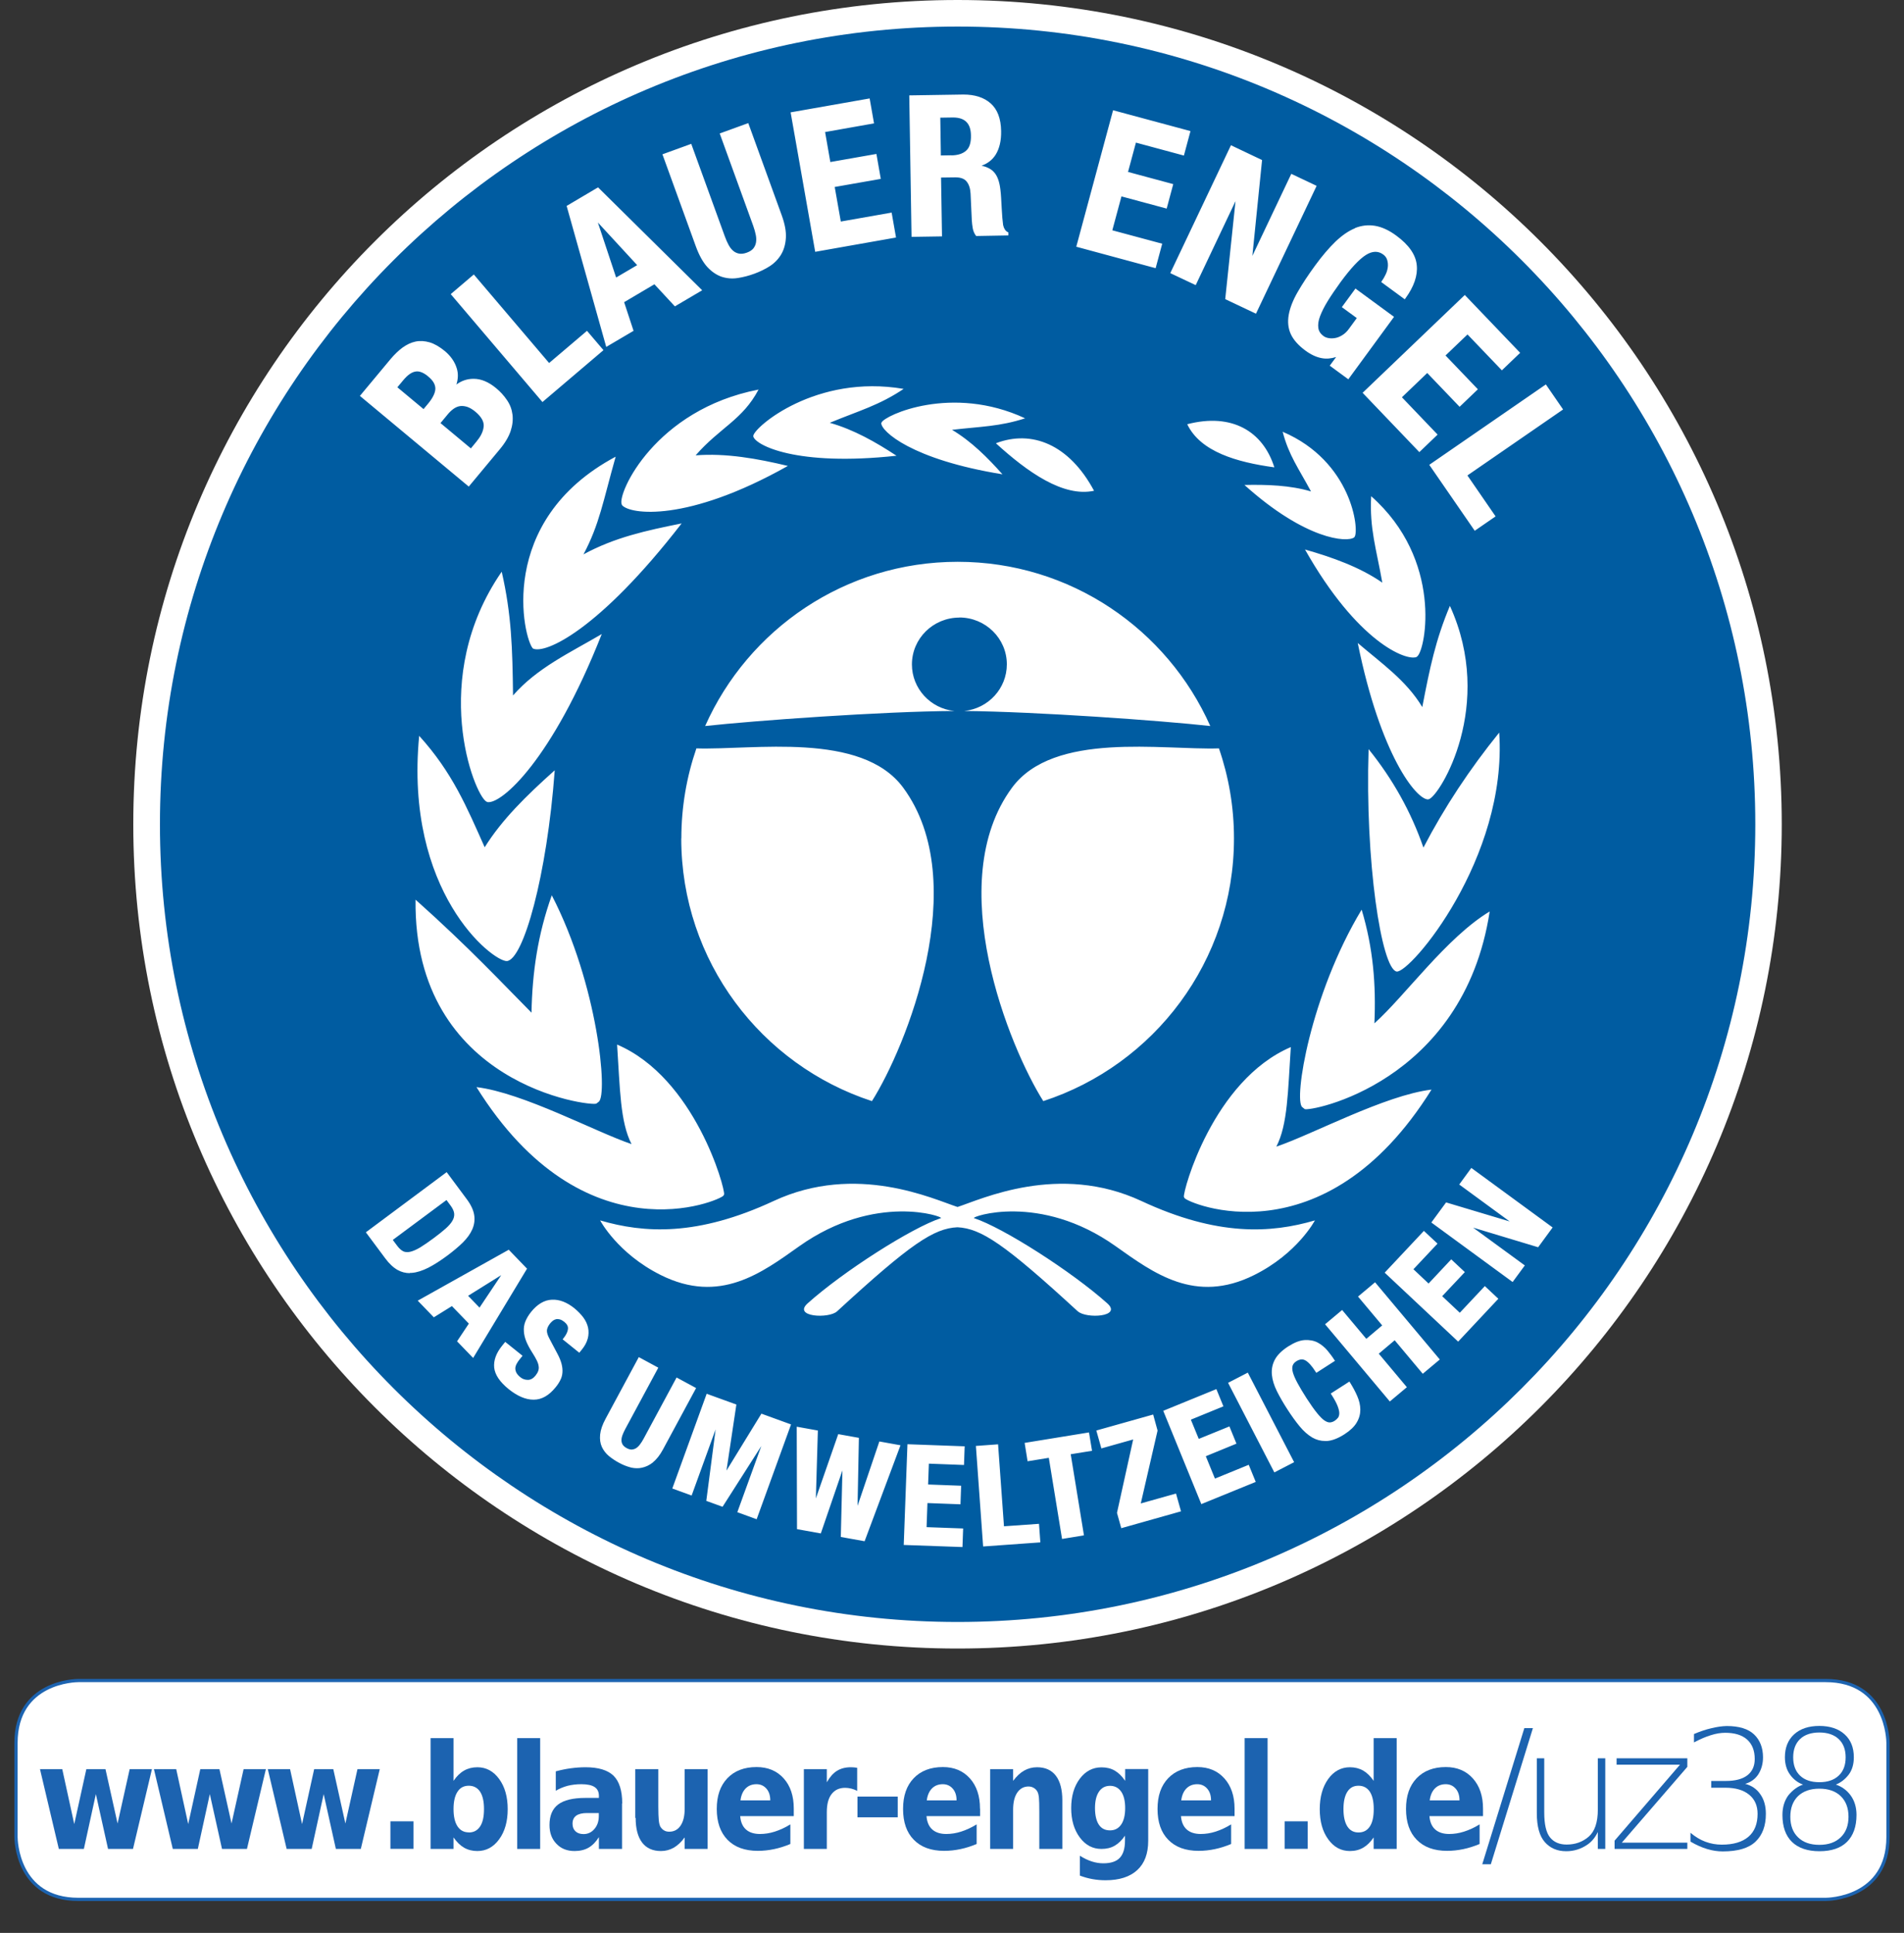 <?xml version="1.0" encoding="UTF-8"?><svg id="uuid-16b7cbf0-a861-46f0-a11b-2ab7ef8439fa" xmlns="http://www.w3.org/2000/svg" width="200" height="203.03" xmlns:xlink="http://www.w3.org/1999/xlink" viewBox="0 0 200 203.03"><rect x="0" y="0" width="200" height="203.03" fill="#333333" stroke="none"/><defs><style>.uuid-74e6de78-41d5-4231-98dc-10a5ac909380{fill:#fff;}.uuid-ce0d3271-a8c1-40f1-89e3-6f0510d23198{fill:#005ca1;}.uuid-3c8c8260-13f4-4eee-86b9-0034a882aca8{isolation:isolate;}.uuid-df533cb2-1b92-45c5-8bca-33d2e0353af6{clip-path:url(#uuid-9301a5ba-d46a-4c75-9849-257225ee8cef);}.uuid-c4a5d987-ae1c-4287-8c74-ae390a88f789{fill:#1c63b0;}.uuid-2b39da66-2268-4aae-99ce-2404b1d5e284,.uuid-801df387-a02e-4a80-a5fe-502d55d30b58{fill:none;}.uuid-801df387-a02e-4a80-a5fe-502d55d30b58{stroke:#1c63b0;stroke-width:.34px;}.uuid-e7e7a5bf-2886-4b31-8015-ea6cac8bcfe8{clip-path:url(#uuid-c56f59cf-17ba-4d7e-9a66-2742e08bd68f);}</style><clipPath id="uuid-c56f59cf-17ba-4d7e-9a66-2742e08bd68f"><rect class="uuid-2b39da66-2268-4aae-99ce-2404b1d5e284" x="1.33" y="176.18" width="197.34" height="23.68"/></clipPath><clipPath id="uuid-9301a5ba-d46a-4c75-9849-257225ee8cef"><rect class="uuid-2b39da66-2268-4aae-99ce-2404b1d5e284" x="1.33" y="176.18" width="197.72" height="24.37"/></clipPath></defs><g><path class="uuid-74e6de78-41d5-4231-98dc-10a5ac909380" d="M100.59,0C52.77,0,14,38.76,14,86.58s38.76,86.58,86.58,86.58,86.58-38.76,86.58-86.58S148.4,0,100.59,0"/><path class="uuid-ce0d3271-a8c1-40f1-89e3-6f0510d23198" d="M64.72,29.15l-1.92-5.78,4.13,4.48-2.21,1.3Zm-14.62,17.16c.44-.52,.67-1.05,.71-1.55,.03-.49-.26-1-.87-1.51-.31-.26-.61-.43-.88-.52-.27-.08-.53-.11-.76-.07-.24,.04-.46,.14-.67,.29-.22,.16-.43,.36-.63,.61l-.73,.88,3.19,2.66,.65-.79Zm49.84-29.99c.68-.01,1.2-.18,1.55-.5,.35-.31,.52-.85,.5-1.61-.02-1.26-.64-1.87-1.89-1.87l-1.33,.02,.06,3.97,1.11-.02Zm-54.95,23.23c-.5-.42-.96-.6-1.36-.52-.41,.07-.84,.38-1.29,.93l-.6,.72,2.75,2.29,.46-.55c.5-.6,.77-1.14,.78-1.58,.01-.43-.23-.87-.74-1.28m5.38,97.79l2.28-3.41-3.48,2.17,1.2,1.24Zm-3.58-8.28c.32-.29,.57-.56,.72-.82,.15-.25,.22-.5,.2-.76-.02-.25-.14-.53-.36-.83l-.45-.61-5.64,4.19,.48,.64c.21,.28,.42,.46,.63,.56,.12,.06,.26,.08,.41,.08,.1,0,.21-.01,.33-.04,.29-.07,.64-.22,1.04-.46,.4-.25,.89-.58,1.45-1,.47-.35,.87-.67,1.2-.96M100.59,2.79c46.27,0,83.79,37.51,83.79,83.79s-37.51,83.79-83.79,83.79S16.8,132.86,16.8,86.58,54.31,2.79,100.59,2.79m49.54,46.03l4.71,6.83,.07,.1,2.19-1.51-2.96-4.3,10.05-6.93-1.81-2.63-12.24,8.44Zm-49.36,16.04c2.75,0,4.99,2.2,4.99,4.92,0,2.55-1.96,4.64-4.47,4.9,7.58,.07,20.69,1.01,25.84,1.58-4.52-10.16-14.69-17.25-26.53-17.25s-22.01,7.09-26.53,17.25c5.22-.57,18.65-1.54,26.17-1.58-2.5-.26-4.45-2.35-4.45-4.89,0-2.72,2.23-4.92,4.99-4.92m-29.18-9.89c-3.74,.75-7.04,1.47-10.31,3.25,1.68-3.16,2.05-5.55,3.38-10.26-12.67,6.76-9.65,19.19-8.69,20.15,1.28,.61,6.92-1.9,15.62-13.14m11.16-6.04c-3.2-.77-6.51-1.36-9.69-1.11,2.56-2.93,4.92-3.71,6.61-6.91-10.88,2.11-14.83,10.9-14.38,12.04l.04,.1c.81,.97,6.8,1.86,17.42-4.12m-19.55,17.66c-3.35,1.97-6.78,3.54-9.32,6.45-.06-4.96-.16-8.51-1.19-13-7.73,11.21-2.89,23.42-1.62,24.14l.12,.06c1.45,.25,6.78-4.38,12.01-17.65m-12.3,22.39c-1.89-4.23-3.38-7.84-6.88-11.7-1.57,16.41,7.7,23.7,9.21,23.66,1.73-.14,4.21-8.92,5.03-20.04-3.02,2.7-5.55,5.19-7.36,8.09m4.93,17.38c-3.04-3.06-6.51-6.81-12.19-11.88-.24,19.55,18.5,21.74,18.99,21.42l.25-.19c.98-.72-.07-12.29-4.93-21.69-1.48,4.15-2.05,8.12-2.13,12.34m10.52,13.8c-3.77-1.27-11.4-5.4-16.3-5.99,11.34,18.18,25.65,11.89,25.95,11.39l.06-.12c.13-.59-3.05-12.24-11.24-15.74,.31,4.68,.32,8.13,1.52,10.46m5.22-32.12c0,12.89,8.41,23.81,20.03,27.6,3.55-5.61,10.63-22.96,3.28-32.93-4.38-5.93-15.75-3.93-21.72-4.12-1.02,2.96-1.58,6.14-1.58,9.45m63.16-42.72c.65,2.5,1.67,3.84,2.98,6.28-2.19-.65-4.61-.73-6.99-.68,6.44,5.79,10.79,6.06,11.52,5.51l.05-.06c.5-.73-.28-7.93-7.56-11.04m9.3,6.78c-.18,3.41,.54,5.5,1.17,9.07-2.37-1.64-5.25-2.66-8.12-3.48,5.51,9.75,10.63,11.73,11.72,11.29l.08-.07c.88-.74,2.7-10.14-4.85-16.82m8.27,11.52c-1.51,3.59-2.11,6.52-2.9,10.63-1.68-2.8-4.29-4.6-6.78-6.73,2.39,11.79,6.14,16.42,7.38,16.43l.11-.03c1.15-.41,6.96-9.85,2.19-20.3m-27.59-19.08c1.38,2.89,5.2,3.99,9.15,4.53-1.19-3.78-4.45-5.75-9.15-4.53m-18.4,38.17c-7.36,9.97-.27,27.32,3.28,32.93,11.63-3.79,20.03-14.71,20.03-27.6,0-3.31-.56-6.49-1.58-9.45-5.98,.19-17.35-1.81-21.73,4.12m29.29,27.25c-8.19,3.5-11.36,15.16-11.24,15.74l.06,.12c.3,.5,14.6,6.79,25.95-11.39-4.9,.59-12.53,4.72-16.3,5.99,1.2-2.33,1.21-5.78,1.52-10.46m1.44,6.51c.47,.33,16.68-2.7,19.45-20.75-4.53,2.72-8.91,8.89-12.11,11.75,.18-4.07-.13-7.91-1.34-11.94-5.39,8.92-7.16,20.02-6.24,20.74l.24,.19m9.67-14.43c1.41,.21,11.67-11.89,10.78-25.1-3.1,3.83-5.76,7.85-7.96,12.08-1.29-3.73-3.21-7.18-5.76-10.34-.38,11.76,1.34,23.02,2.94,23.36m7.17-71.07l-10.74,10.28,5.96,6.23,1.92-1.84-3.75-3.92,2.66-2.55,3.4,3.55,1.92-1.84-3.4-3.55,2.31-2.21,3.61,3.77,1.92-1.84-5.82-6.08Zm-11.53-7.01c-.69,.28-1.38,.76-2.07,1.42-.68,.66-1.39,1.49-2.12,2.49-.75,1.02-1.37,1.97-1.85,2.81-.49,.85-.8,1.65-.93,2.38-.13,.74-.06,1.42,.22,2.03,.28,.6,.8,1.19,1.54,1.73,.57,.42,1.15,.69,1.71,.79,.47,.09,.98,.05,1.51-.12l-.67,.91,1.95,1.43,4.73-6.46,.07-.1-4.05-2.97-1.43,1.95,1.57,1.15-.81,1.11c-.22,.31-.47,.54-.72,.69-.26,.16-.51,.26-.76,.3-.25,.04-.48,.04-.69,0-.21-.04-.38-.11-.51-.21-.32-.23-.5-.51-.55-.85-.05-.35,0-.76,.18-1.23,.18-.48,.45-1.02,.82-1.62,.37-.6,.82-1.25,1.33-1.96,1.07-1.46,1.97-2.42,2.67-2.86,.67-.42,1.27-.44,1.8-.06,.22,.16,.37,.36,.43,.58,.07,.23,.1,.48,.07,.74-.03,.26-.1,.52-.22,.77-.12,.26-.26,.5-.41,.71l-.07,.1,2.48,1.82,.07-.1c.89-1.22,1.3-2.39,1.19-3.48-.1-1.1-.83-2.14-2.15-3.11-.77-.57-1.52-.91-2.23-1.03-.71-.12-1.43-.04-2.12,.24m-13.02-8.7l-6.32,13.32-.05,.11,2.67,1.26,4.18-8.82-1.08,10.29,3.23,1.53,6.32-13.32,.05-.11-2.66-1.26-4.09,8.62,1.02-10.07-3.26-1.55Zm-16.23,10.66l8.32,2.25,.69-2.57-5.24-1.41,.96-3.56,4.75,1.28,.69-2.57-4.75-1.28,.83-3.08,5.04,1.36,.69-2.57-8.13-2.19-3.84,14.24-.03,.12Zm1.85,25.63c-2.62-4.89-6.56-6.43-10.31-4.99,3.38,3.08,7.1,5.68,10.31,4.99m-14.93-6.4c3.08-.36,4.99-.34,7.69-1.21-7.71-3.59-14.76-.31-15.08,.44l-.03,.07c-.01,.83,3.16,3.82,12.73,5.37-1.55-1.74-3.25-3.45-5.31-4.68m-4.48-35.13l.24,14.87,3.2-.05-.1-6.18,1.51-.02c.54,0,.94,.14,1.17,.43,.25,.3,.39,.73,.42,1.27l.13,2.81c.02,.29,.05,.57,.1,.84,.05,.28,.16,.54,.32,.76l.04,.05,3.38-.06v-.32l-.07-.03c-.24-.13-.4-.37-.48-.74-.06-.41-.11-1-.15-1.77-.02-.4-.04-.75-.06-1.08-.02-.32-.04-.62-.08-.9-.1-.84-.33-1.46-.7-1.84-.29-.31-.72-.52-1.27-.65,.65-.23,1.14-.62,1.48-1.16,.4-.65,.59-1.48,.57-2.48-.02-1.3-.39-2.28-1.11-2.91-.69-.61-1.65-.92-2.85-.92l-5.69,.09Zm-8.35,34.4c3.15-1.3,5.17-1.83,7.76-3.56-9.22-1.58-15.68,4.01-15.79,4.92v.08c.22,.89,4.47,3.17,15.04,2.02-2.16-1.42-4.47-2.74-7.01-3.46m-4.11-32.6l2.58,14.64,8.49-1.5-.46-2.62-5.34,.94-.64-3.63,4.84-.85-.46-2.62-4.84,.85-.55-3.15,5.14-.91-.46-2.62-8.29,1.46Zm-13.47,4.39l3.52,9.7c.34,.93,.75,1.66,1.21,2.16,.47,.5,.98,.84,1.52,1.02,.35,.11,.72,.17,1.09,.17,.2,0,.4-.02,.6-.05,.57-.09,1.15-.24,1.72-.45,.57-.21,1.11-.47,1.6-.78,.5-.32,.9-.73,1.2-1.22,.3-.5,.47-1.09,.51-1.77,.04-.67-.11-1.46-.43-2.35l-3.52-9.7-3,1.09,3.52,9.7c.12,.34,.21,.66,.27,.96,.06,.29,.06,.56,.02,.8-.04,.23-.14,.44-.28,.62-.15,.18-.38,.33-.69,.44-.3,.11-.57,.14-.8,.1-.23-.04-.44-.14-.62-.29-.19-.16-.35-.37-.49-.63-.14-.26-.28-.57-.4-.91l-3.52-9.7-3,1.09Zm-10.06,5.43l4.16,14.81,2.87-1.69-.99-3.01,3.18-1.88,2.15,2.32,2.87-1.69-10.94-10.81-3.3,1.95Zm-12.17,9.27l9.63,11.33,6.41-5.45-1.73-2.03-3.98,3.38-7.91-9.3-2.43,2.07Zm-9.54,10.69l11.43,9.52,3.26-3.92c.56-.67,.94-1.32,1.14-1.92,.2-.61,.26-1.19,.19-1.74-.07-.54-.26-1.05-.58-1.51-.31-.46-.69-.88-1.14-1.25-.77-.64-1.56-.98-2.35-.98h-.03c-.65,0-1.25,.2-1.79,.6,.19-.59,.21-1.17,.03-1.73-.21-.67-.63-1.27-1.25-1.79-.55-.45-1.08-.76-1.59-.91-.52-.15-1.02-.18-1.49-.08-.47,.1-.93,.32-1.37,.64-.43,.32-.84,.72-1.23,1.18l-3.24,3.89Zm5.22,92.12c.08,0,.16,0,.24-.01,.52-.04,1.1-.23,1.72-.54,.61-.31,1.29-.75,2.02-1.29,.61-.46,1.15-.91,1.6-1.35,.45-.45,.79-.91,1-1.39,.21-.48,.28-.99,.2-1.5-.08-.52-.34-1.08-.78-1.67l-2.11-2.84-8.49,6.32,2.04,2.74c.42,.57,.87,.98,1.32,1.23,.39,.21,.81,.32,1.26,.32m6.65,8.91l5.66-9.38-1.92-1.99-9.56,5.35,1.69,1.75,1.9-1.18,1.78,1.84-1.24,1.86,1.69,1.75Zm12.04-2.04c.1-.39,.11-.78,.03-1.15-.08-.37-.25-.73-.5-1.07-.25-.33-.56-.65-.92-.95-.79-.64-1.59-.95-2.38-.91-.79,.03-1.53,.47-2.19,1.29-.27,.34-.47,.68-.6,1.01-.13,.33-.18,.68-.15,1.03,.02,.35,.11,.71,.26,1.07,.15,.36,.36,.75,.63,1.17,.19,.3,.35,.57,.46,.8,.11,.22,.18,.43,.2,.61,.03,.18,.01,.34-.04,.49-.05,.16-.15,.32-.28,.49-.25,.31-.52,.46-.81,.46-.3,0-.56-.09-.78-.27-.2-.16-.34-.32-.42-.47-.08-.15-.12-.31-.12-.46,0-.15,.05-.31,.13-.47,.09-.17,.21-.35,.36-.53l.27-.33-1.82-1.46-.34,.42c-.62,.77-.89,1.53-.82,2.28,.08,.75,.59,1.51,1.53,2.27,.9,.72,1.77,1.1,2.6,1.1h.03c.83,0,1.6-.44,2.3-1.31,.21-.25,.37-.51,.49-.75,.13-.25,.2-.52,.22-.8,.02-.28-.01-.57-.09-.89-.08-.31-.22-.67-.43-1.06l-.82-1.55c-.22-.4-.31-.71-.29-.94,.03-.23,.14-.46,.32-.69,.09-.11,.19-.21,.3-.3,.1-.08,.21-.13,.34-.16,.12-.03,.26-.02,.4,.02,.15,.04,.3,.13,.47,.26,.28,.23,.41,.47,.38,.75-.03,.29-.19,.62-.48,.98l-.08,.1,1.75,1.41,.26-.32c.32-.39,.53-.79,.63-1.18m6.85,13c.38-.3,.73-.75,1.05-1.34l3.48-6.45-2.05-1.11-3.48,6.46c-.12,.22-.25,.42-.38,.59-.12,.16-.26,.29-.4,.38-.14,.08-.29,.13-.47,.14-.15,0-.32-.05-.51-.15-.19-.1-.33-.23-.42-.36-.08-.14-.13-.29-.13-.45,0-.17,.03-.35,.1-.54,.07-.2,.17-.41,.29-.64l3.48-6.46-2.05-1.11-3.48,6.46c-.34,.62-.53,1.18-.58,1.67-.05,.49,.01,.93,.18,1.3,.17,.37,.42,.69,.74,.96,.32,.26,.67,.5,1.05,.7,.38,.21,.77,.37,1.17,.48,.24,.07,.49,.1,.74,.1,.16,0,.33-.01,.49-.05,.41-.08,.81-.27,1.19-.57m14.49-3.98l-3.11-1.13-3.67,5.98,1.04-6.94-3.12-1.13-3.61,9.95,2.03,.74,2.52-6.95-.98,7.51,1.71,.62,4.07-6.38-2.52,6.95,2.03,.74,3.61-9.95Zm11.5,2.19l-2.22-.4-2.29,6.76,.14-7.14-2.17-.39-2.35,6.75,.21-7.13-2.22-.4,.03,10.76,2.5,.45,2.27-6.62-.17,6.99,2.5,.45,3.77-10.08Zm6.75,.11l-6.02-.22-.39,10.58,6.17,.22,.07-1.95-3.84-.14,.09-2.53,3.47,.13,.07-1.95-3.47-.13,.08-2.19,3.69,.14,.07-1.95Zm7.94,10.09l-.14-1.95-3.68,.26-.62-8.61-2.33,.17,.76,10.56,6.01-.43Zm3.2-9.26l2.23-.36-.32-1.93-6.76,1.1,.31,1.93,2.23-.36,1.37,8.4,.02,.12,2.3-.38-1.39-8.52Zm.74-15.01c.87,.8,4.69,.59,3.09-.84-3.71-3.32-10.92-7.94-14-8.95-.38-.12,6.88-2.73,14.88,2.95,3.97,2.81,8.35,6.12,14.55,3.03,4.56-2.27,6.38-5.74,6.38-5.74-4.62,1.35-10.21,1.7-18.23-2.04-8.68-4.04-16.83-.17-19.31,.63-2.48-.8-10.63-4.67-19.31-.63-8.02,3.73-13.61,3.39-18.23,2.04,0,0,1.82,3.47,6.37,5.74,6.2,3.09,10.59-.22,14.55-3.03,8.01-5.68,15.26-3.07,14.88-2.95-3.08,1.01-10.29,5.62-14,8.95-1.6,1.43,2.22,1.64,3.09,.84,7.72-7.1,10.15-8.71,12.64-8.83,2.49,.13,4.92,1.73,12.64,8.83m10.85,21.02l-.53-1.88-3.7,1.04,1.76-7.64v-.03l-.46-1.67-5.97,1.68,.53,1.88,3.34-.94-1.7,7.71,.45,1.61,6.27-1.77Zm7.85-3.09l-.74-1.81-3.55,1.45-.96-2.35,3.22-1.32-.74-1.81-3.22,1.31-.83-2.02,3.42-1.4-.74-1.81-5.58,2.28,4,9.8,5.71-2.33Zm4.03-2.08l-4.81-9.3-.06-.11-2.07,1.07,4.86,9.41,2.07-1.07Zm6.57-4.17c.26-.43,.38-.88,.38-1.35,0-.46-.11-.94-.32-1.42-.2-.47-.46-.95-.76-1.43l-.07-.1-1.96,1.26,.07,.1c.3,.46,.51,.85,.64,1.17,.12,.31,.19,.57,.19,.78,0,.19-.04,.35-.12,.47-.09,.12-.21,.23-.35,.33-.17,.11-.34,.17-.51,.18h-.04c-.15,0-.33-.07-.53-.2-.23-.15-.49-.42-.79-.79-.3-.37-.67-.89-1.09-1.54-.39-.61-.71-1.14-.95-1.59-.24-.44-.4-.81-.49-1.12-.08-.29-.09-.53-.03-.72,.06-.18,.18-.33,.38-.46,.36-.23,.68-.26,.97-.09,.32,.18,.68,.58,1.07,1.2l.07,.1,1.96-1.26-.07-.1c-.2-.32-.45-.65-.73-.99-.29-.34-.63-.62-1.02-.83-.4-.21-.86-.29-1.37-.26-.51,.03-1.09,.26-1.73,.67-.67,.43-1.14,.9-1.4,1.39-.26,.49-.36,1.02-.31,1.58,.05,.54,.23,1.13,.53,1.73,.3,.6,.66,1.23,1.09,1.89,.43,.67,.86,1.27,1.28,1.78,.42,.52,.88,.92,1.35,1.2,.42,.24,.87,.36,1.34,.36,.07,0,.14,0,.21,0,.54-.04,1.16-.28,1.83-.71,.59-.38,1.02-.79,1.27-1.21m8.74-6.64l-6.8-8.11-1.79,1.5,2.54,3.03-1.67,1.41-2.54-3.03-1.79,1.5,6.8,8.11,1.79-1.5-2.95-3.52,1.67-1.41,2.95,3.52,1.79-1.5Zm6.16-6.37l-1.43-1.34-2.63,2.8-1.85-1.74,2.38-2.53-1.43-1.34-2.38,2.54-1.59-1.5,2.53-2.69-1.43-1.34-4.12,4.39,7.63,7.16,.09,.08,4.22-4.5Zm5.69-7.5l-8.44-6.18-.1-.07-1.27,1.74,5.3,3.88-6.68-2-1.55,2.11,8.44,6.18,.1,.07,1.28-1.74-5.43-3.97,6.83,2.06,1.53-2.09Z"/></g><g class="uuid-3c8c8260-13f4-4eee-86b9-0034a882aca8"><g class="uuid-e7e7a5bf-2886-4b31-8015-ea6cac8bcfe8"><g class="uuid-df533cb2-1b92-45c5-8bca-33d2e0353af6"><path class="uuid-74e6de78-41d5-4231-98dc-10a5ac909380" d="M8.24,176.52c-.27,0-6.56,.09-6.56,6.56v9.87c0,.27,.09,6.56,6.56,6.56H191.76c.27,0,6.56-.09,6.56-6.56v-9.87c0-.27-.09-6.56-6.56-6.56H8.24Z"/><path class="uuid-801df387-a02e-4a80-a5fe-502d55d30b58" d="M8.24,176.52c-.27,0-6.56,.09-6.56,6.56v9.87c0,.27,.09,6.56,6.56,6.56H191.76c.27,0,6.56-.09,6.56-6.56v-9.87c0-.27-.09-6.56-6.56-6.56H8.24Z"/></g><g><path class="uuid-c4a5d987-ae1c-4287-8c74-ae390a88f789" d="M4.2,185.83h2.34l1.26,5.77,1.27-5.77h2.01l1.27,5.71,1.27-5.71h2.34l-1.99,8.38h-2.62l-1.28-5.76-1.26,5.76h-2.63l-1.98-8.38Z"/><path class="uuid-c4a5d987-ae1c-4287-8c74-ae390a88f789" d="M16.17,185.83h2.34l1.26,5.77,1.27-5.77h2.01l1.27,5.71,1.27-5.71h2.34l-1.99,8.38h-2.62l-1.28-5.76-1.26,5.76h-2.63l-1.98-8.38Z"/><path class="uuid-c4a5d987-ae1c-4287-8c74-ae390a88f789" d="M28.13,185.83h2.34l1.26,5.77,1.27-5.77h2.01l1.27,5.71,1.27-5.71h2.34l-1.99,8.38h-2.62l-1.28-5.76-1.26,5.76h-2.63l-1.98-8.38Z"/><path class="uuid-c4a5d987-ae1c-4287-8c74-ae390a88f789" d="M41.01,191.31h2.42v2.89h-2.42v-2.89Z"/><path class="uuid-c4a5d987-ae1c-4287-8c74-ae390a88f789" d="M47.64,187.06c.33-.49,.7-.85,1.11-1.08,.4-.23,.87-.35,1.39-.35,.93,0,1.69,.41,2.29,1.23,.6,.82,.9,1.88,.9,3.17s-.3,2.35-.9,3.17c-.6,.82-1.36,1.23-2.29,1.23-.52,0-.99-.12-1.39-.35-.4-.23-.77-.59-1.11-1.08v1.21h-2.41v-11.64h2.41v4.49Zm1.6,5.42c.52,0,.91-.21,1.19-.63s.41-1.03,.41-1.83-.14-1.41-.41-1.82-.67-.63-1.19-.63-.91,.21-1.18,.63c-.28,.42-.42,1.03-.42,1.82s.14,1.4,.42,1.82c.28,.42,.67,.63,1.18,.63Z"/><path class="uuid-c4a5d987-ae1c-4287-8c74-ae390a88f789" d="M54.33,182.57h2.41v11.64h-2.41v-11.64Z"/><path class="uuid-c4a5d987-ae1c-4287-8c74-ae390a88f789" d="M65.34,189.43v4.78h-2.43v-1.24c-.32,.51-.69,.88-1.09,1.11-.4,.23-.9,.35-1.47,.35-.78,0-1.42-.25-1.9-.76-.49-.5-.73-1.16-.73-1.97,0-.98,.3-1.7,.91-2.16,.61-.46,1.56-.69,2.86-.69h1.42v-.21c0-.43-.15-.73-.45-.93s-.77-.3-1.4-.3c-.52,0-1,.06-1.44,.17-.44,.12-.86,.29-1.24,.52v-2.04c.52-.14,1.04-.25,1.56-.32,.52-.07,1.04-.11,1.56-.11,1.36,0,2.34,.3,2.95,.89,.6,.6,.91,1.56,.91,2.91Zm-3.68,1.01c-.5,0-.88,.09-1.14,.28s-.38,.47-.38,.84c0,.34,.1,.6,.31,.8,.2,.19,.49,.29,.85,.29,.45,0,.84-.18,1.14-.54,.31-.36,.46-.81,.46-1.36v-.31h-1.25Z"/><path class="uuid-c4a5d987-ae1c-4287-8c74-ae390a88f789" d="M66.73,190.95v-5.12h2.42v.84c0,.45,0,1.02,0,1.71,0,.69,0,1.14,0,1.37,0,.67,.02,1.16,.05,1.46,.03,.3,.09,.51,.16,.65,.1,.17,.23,.31,.39,.4,.16,.1,.34,.14,.55,.14,.5,0,.9-.21,1.19-.64,.29-.43,.43-1.02,.43-1.79v-4.14h2.41v8.38h-2.41v-1.21c-.36,.49-.75,.85-1.15,1.08-.41,.23-.85,.35-1.34,.35-.87,0-1.53-.3-1.98-.89s-.68-1.46-.68-2.59Z"/><path class="uuid-c4a5d987-ae1c-4287-8c74-ae390a88f789" d="M83.38,190v.76h-5.63c.05,.63,.26,1.1,.61,1.41,.35,.31,.84,.47,1.47,.47,.51,0,1.03-.08,1.56-.25,.53-.17,1.08-.42,1.63-.76v2.06c-.57,.24-1.14,.42-1.71,.54s-1.14,.18-1.71,.18c-1.37,0-2.43-.39-3.18-1.16s-1.13-1.85-1.13-3.24,.37-2.44,1.11-3.22c.74-.78,1.76-1.18,3.07-1.18,1.19,0,2.14,.4,2.85,1.19,.71,.79,1.06,1.85,1.06,3.18Zm-2.47-.89c0-.51-.13-.92-.4-1.23s-.62-.47-1.05-.47c-.46,0-.84,.15-1.13,.44s-.48,.71-.55,1.26h3.13Z"/><path class="uuid-c4a5d987-ae1c-4287-8c74-ae390a88f789" d="M90.04,188.11c-.21-.11-.42-.19-.63-.24-.21-.05-.42-.08-.63-.08-.62,0-1.09,.22-1.43,.66s-.5,1.07-.5,1.9v3.86h-2.41v-8.38h2.41v1.38c.31-.55,.66-.95,1.06-1.2,.4-.25,.89-.38,1.45-.38,.08,0,.17,0,.26,.01,.1,0,.24,.02,.42,.05v2.42Z"/><path class="uuid-c4a5d987-ae1c-4287-8c74-ae390a88f789" d="M90.07,188.71h4.23v2.18h-4.23v-2.18Z"/><path class="uuid-c4a5d987-ae1c-4287-8c74-ae390a88f789" d="M102.95,190v.76h-5.63c.05,.63,.26,1.1,.61,1.41,.35,.31,.84,.47,1.47,.47,.51,0,1.03-.08,1.56-.25,.53-.17,1.08-.42,1.63-.76v2.06c-.57,.24-1.14,.42-1.71,.54s-1.14,.18-1.71,.18c-1.37,0-2.43-.39-3.18-1.16-.76-.77-1.13-1.85-1.13-3.24s.37-2.44,1.11-3.22c.74-.78,1.77-1.18,3.07-1.18,1.19,0,2.13,.4,2.84,1.19,.71,.79,1.06,1.85,1.06,3.18Zm-2.47-.89c0-.51-.13-.92-.4-1.23-.27-.31-.62-.47-1.05-.47-.46,0-.84,.15-1.13,.44-.29,.29-.48,.71-.55,1.26h3.13Z"/><path class="uuid-c4a5d987-ae1c-4287-8c74-ae390a88f789" d="M111.59,189.11v5.1h-2.42v-3.9c0-.72-.01-1.22-.04-1.49-.03-.28-.08-.48-.15-.61-.09-.17-.22-.31-.39-.41s-.35-.15-.55-.15c-.5,0-.9,.22-1.19,.65-.29,.43-.43,1.03-.43,1.79v4.12h-2.41v-8.38h2.41v1.23c.37-.49,.75-.85,1.16-1.08,.41-.23,.86-.35,1.35-.35,.87,0,1.53,.3,1.98,.89s.68,1.46,.68,2.59Z"/><path class="uuid-c4a5d987-ae1c-4287-8c74-ae390a88f789" d="M118.19,192.79c-.33,.49-.7,.85-1.1,1.08-.4,.23-.86,.34-1.39,.34-.92,0-1.68-.4-2.28-1.21-.6-.81-.9-1.83-.9-3.08s.3-2.28,.9-3.08c.6-.8,1.36-1.2,2.28-1.2,.53,0,.99,.11,1.39,.34,.4,.23,.77,.59,1.1,1.08v-1.24h2.42v7.53c0,1.35-.38,2.37-1.15,3.08s-1.88,1.07-3.33,1.07c-.47,0-.92-.04-1.37-.12s-.88-.2-1.33-.37v-2.09c.42,.27,.84,.47,1.24,.6s.81,.2,1.22,.2c.79,0,1.37-.19,1.73-.57,.37-.39,.55-.99,.55-1.8v-.58Zm-1.59-5.21c-.5,0-.89,.21-1.16,.61-.28,.41-.42,.99-.42,1.73s.14,1.35,.41,1.75c.27,.4,.66,.59,1.17,.59s.89-.21,1.17-.61c.28-.41,.42-.99,.42-1.73s-.14-1.33-.42-1.73-.67-.61-1.17-.61Z"/><path class="uuid-c4a5d987-ae1c-4287-8c74-ae390a88f789" d="M129.68,190v.76h-5.63c.05,.63,.26,1.1,.61,1.41,.35,.31,.84,.47,1.47,.47,.51,0,1.03-.08,1.56-.25,.53-.17,1.08-.42,1.63-.76v2.06c-.57,.24-1.14,.42-1.71,.54s-1.14,.18-1.71,.18c-1.37,0-2.43-.39-3.18-1.16-.76-.77-1.13-1.85-1.13-3.24s.37-2.44,1.11-3.22c.74-.78,1.77-1.18,3.07-1.18,1.19,0,2.13,.4,2.84,1.19s1.07,1.85,1.07,3.18Zm-2.47-.89c0-.51-.13-.92-.4-1.23-.27-.31-.62-.47-1.05-.47-.46,0-.84,.15-1.13,.44-.29,.29-.48,.71-.55,1.26h3.13Z"/><path class="uuid-c4a5d987-ae1c-4287-8c74-ae390a88f789" d="M130.74,182.57h2.41v11.64h-2.41v-11.64Z"/><path class="uuid-c4a5d987-ae1c-4287-8c74-ae390a88f789" d="M134.94,191.31h2.42v2.89h-2.42v-2.89Z"/><path class="uuid-c4a5d987-ae1c-4287-8c74-ae390a88f789" d="M144.29,187.06v-4.49h2.42v11.64h-2.42v-1.21c-.33,.49-.7,.85-1.1,1.08-.4,.23-.86,.35-1.39,.35-.93,0-1.69-.41-2.28-1.23-.6-.82-.89-1.88-.89-3.17s.3-2.35,.89-3.17c.59-.82,1.36-1.23,2.28-1.23,.52,0,.99,.12,1.39,.35,.4,.23,.77,.59,1.1,1.08Zm-1.59,5.42c.52,0,.91-.21,1.19-.63s.41-1.03,.41-1.83-.14-1.41-.41-1.82-.67-.63-1.19-.63-.9,.21-1.17,.63-.41,1.03-.41,1.82,.14,1.41,.41,1.83,.66,.63,1.17,.63Z"/><path class="uuid-c4a5d987-ae1c-4287-8c74-ae390a88f789" d="M155.78,190v.76h-5.63c.05,.63,.26,1.1,.61,1.41,.35,.31,.84,.47,1.47,.47,.51,0,1.03-.08,1.56-.25,.53-.17,1.08-.42,1.63-.76v2.06c-.57,.24-1.14,.42-1.71,.54s-1.14,.18-1.71,.18c-1.37,0-2.43-.39-3.18-1.16-.76-.77-1.13-1.85-1.13-3.24s.37-2.44,1.11-3.22c.74-.78,1.77-1.18,3.07-1.18,1.19,0,2.13,.4,2.84,1.19s1.07,1.85,1.07,3.18Zm-2.47-.89c0-.51-.13-.92-.4-1.23-.27-.31-.62-.47-1.05-.47-.46,0-.84,.15-1.13,.44-.29,.29-.48,.71-.55,1.26h3.13Z"/></g><g><path class="uuid-c4a5d987-ae1c-4287-8c74-ae390a88f789" d="M160.12,181.52h.9l-4.42,14.3h-.9l4.42-14.3Z"/><path class="uuid-c4a5d987-ae1c-4287-8c74-ae390a88f789" d="M161.43,190.43v-5.74h.78v5.69c0,1.24,.2,2.11,.6,2.61,.4,.5,.98,.76,1.75,.76,.9,0,1.67-.27,2.31-.82,.64-.55,.97-1.5,.97-2.86v-5.38h.78v9.52h-.78v-1.78c-.28,.58-.64,1.02-1.1,1.33-.67,.46-1.41,.69-2.22,.69-.94,0-1.69-.32-2.25-.96-.56-.63-.84-1.65-.84-3.04Z"/><path class="uuid-c4a5d987-ae1c-4287-8c74-ae390a88f789" d="M169.81,184.69h7.43v.9l-6.88,7.96h6.88v.66h-7.64v-.87l6.87-7.98h-6.66v-.67Z"/><path class="uuid-c4a5d987-ae1c-4287-8c74-ae390a88f789" d="M183.3,187.37c.68,.17,1.22,.53,1.61,1.1,.39,.55,.58,1.24,.58,2.06,0,1.25-.36,2.22-1.08,2.91-.72,.69-1.87,1.03-3.45,1.03-.53,0-1.08-.08-1.64-.25-.57-.17-1.15-.43-1.75-.78v-.93c.48,.41,1,.73,1.56,.94,.57,.21,1.14,.31,1.73,.31,1.22,0,2.16-.28,2.8-.83,.64-.55,.96-1.35,.96-2.41,0-.86-.3-1.53-.89-2.01-.6-.49-1.43-.73-2.5-.73h-1.48v-.71h1.55c.98,0,1.73-.2,2.24-.59,.52-.4,.78-.97,.78-1.72,0-.88-.27-1.56-.8-2.04-.54-.48-1.31-.71-2.3-.71-.46,0-.97,.08-1.5,.25-.54,.16-1.13,.42-1.78,.76v-.88c.65-.28,1.26-.48,1.83-.61,.57-.14,1.11-.22,1.61-.23,1.3,0,2.26,.3,2.87,.88,.62,.59,.94,1.4,.94,2.41,0,.67-.17,1.27-.49,1.78-.32,.49-.78,.83-1.4,1.01Z"/><path class="uuid-c4a5d987-ae1c-4287-8c74-ae390a88f789" d="M189.39,187.45c-.55-.2-1-.55-1.35-1.03-.37-.5-.55-1.12-.55-1.84,0-1.01,.32-1.82,.97-2.41,.65-.59,1.53-.88,2.65-.88s2.01,.3,2.65,.88c.65,.59,.97,1.39,.97,2.41,0,.75-.19,1.37-.55,1.84-.38,.49-.83,.83-1.34,1.03,.63,.21,1.15,.59,1.55,1.13,.41,.56,.62,1.25,.62,2.06,0,1.23-.34,2.17-1,2.83-.67,.66-1.64,.98-2.89,.98s-2.22-.33-2.89-.98c-.67-.66-1-1.6-1-2.83,0-.81,.21-1.5,.62-2.06,.46-.56,.98-.94,1.55-1.13Zm1.72,.43c-.95,0-1.69,.26-2.24,.78-.54,.53-.81,1.25-.81,2.17s.27,1.64,.81,2.16c.54,.53,1.29,.79,2.24,.79s1.69-.26,2.24-.79c.55-.53,.82-1.25,.82-2.16s-.27-1.64-.82-2.17c-.54-.52-1.29-.78-2.24-.78Zm-2.03-5.21c-.48,.46-.72,1.1-.72,1.92s.24,1.46,.72,1.92,1.16,.69,2.03,.69,1.54-.23,2.03-.69c.49-.46,.73-1.1,.73-1.92s-.24-1.46-.73-1.92c-.49-.46-1.17-.69-2.03-.69s-1.55,.23-2.03,.69Z"/></g></g></g></svg>